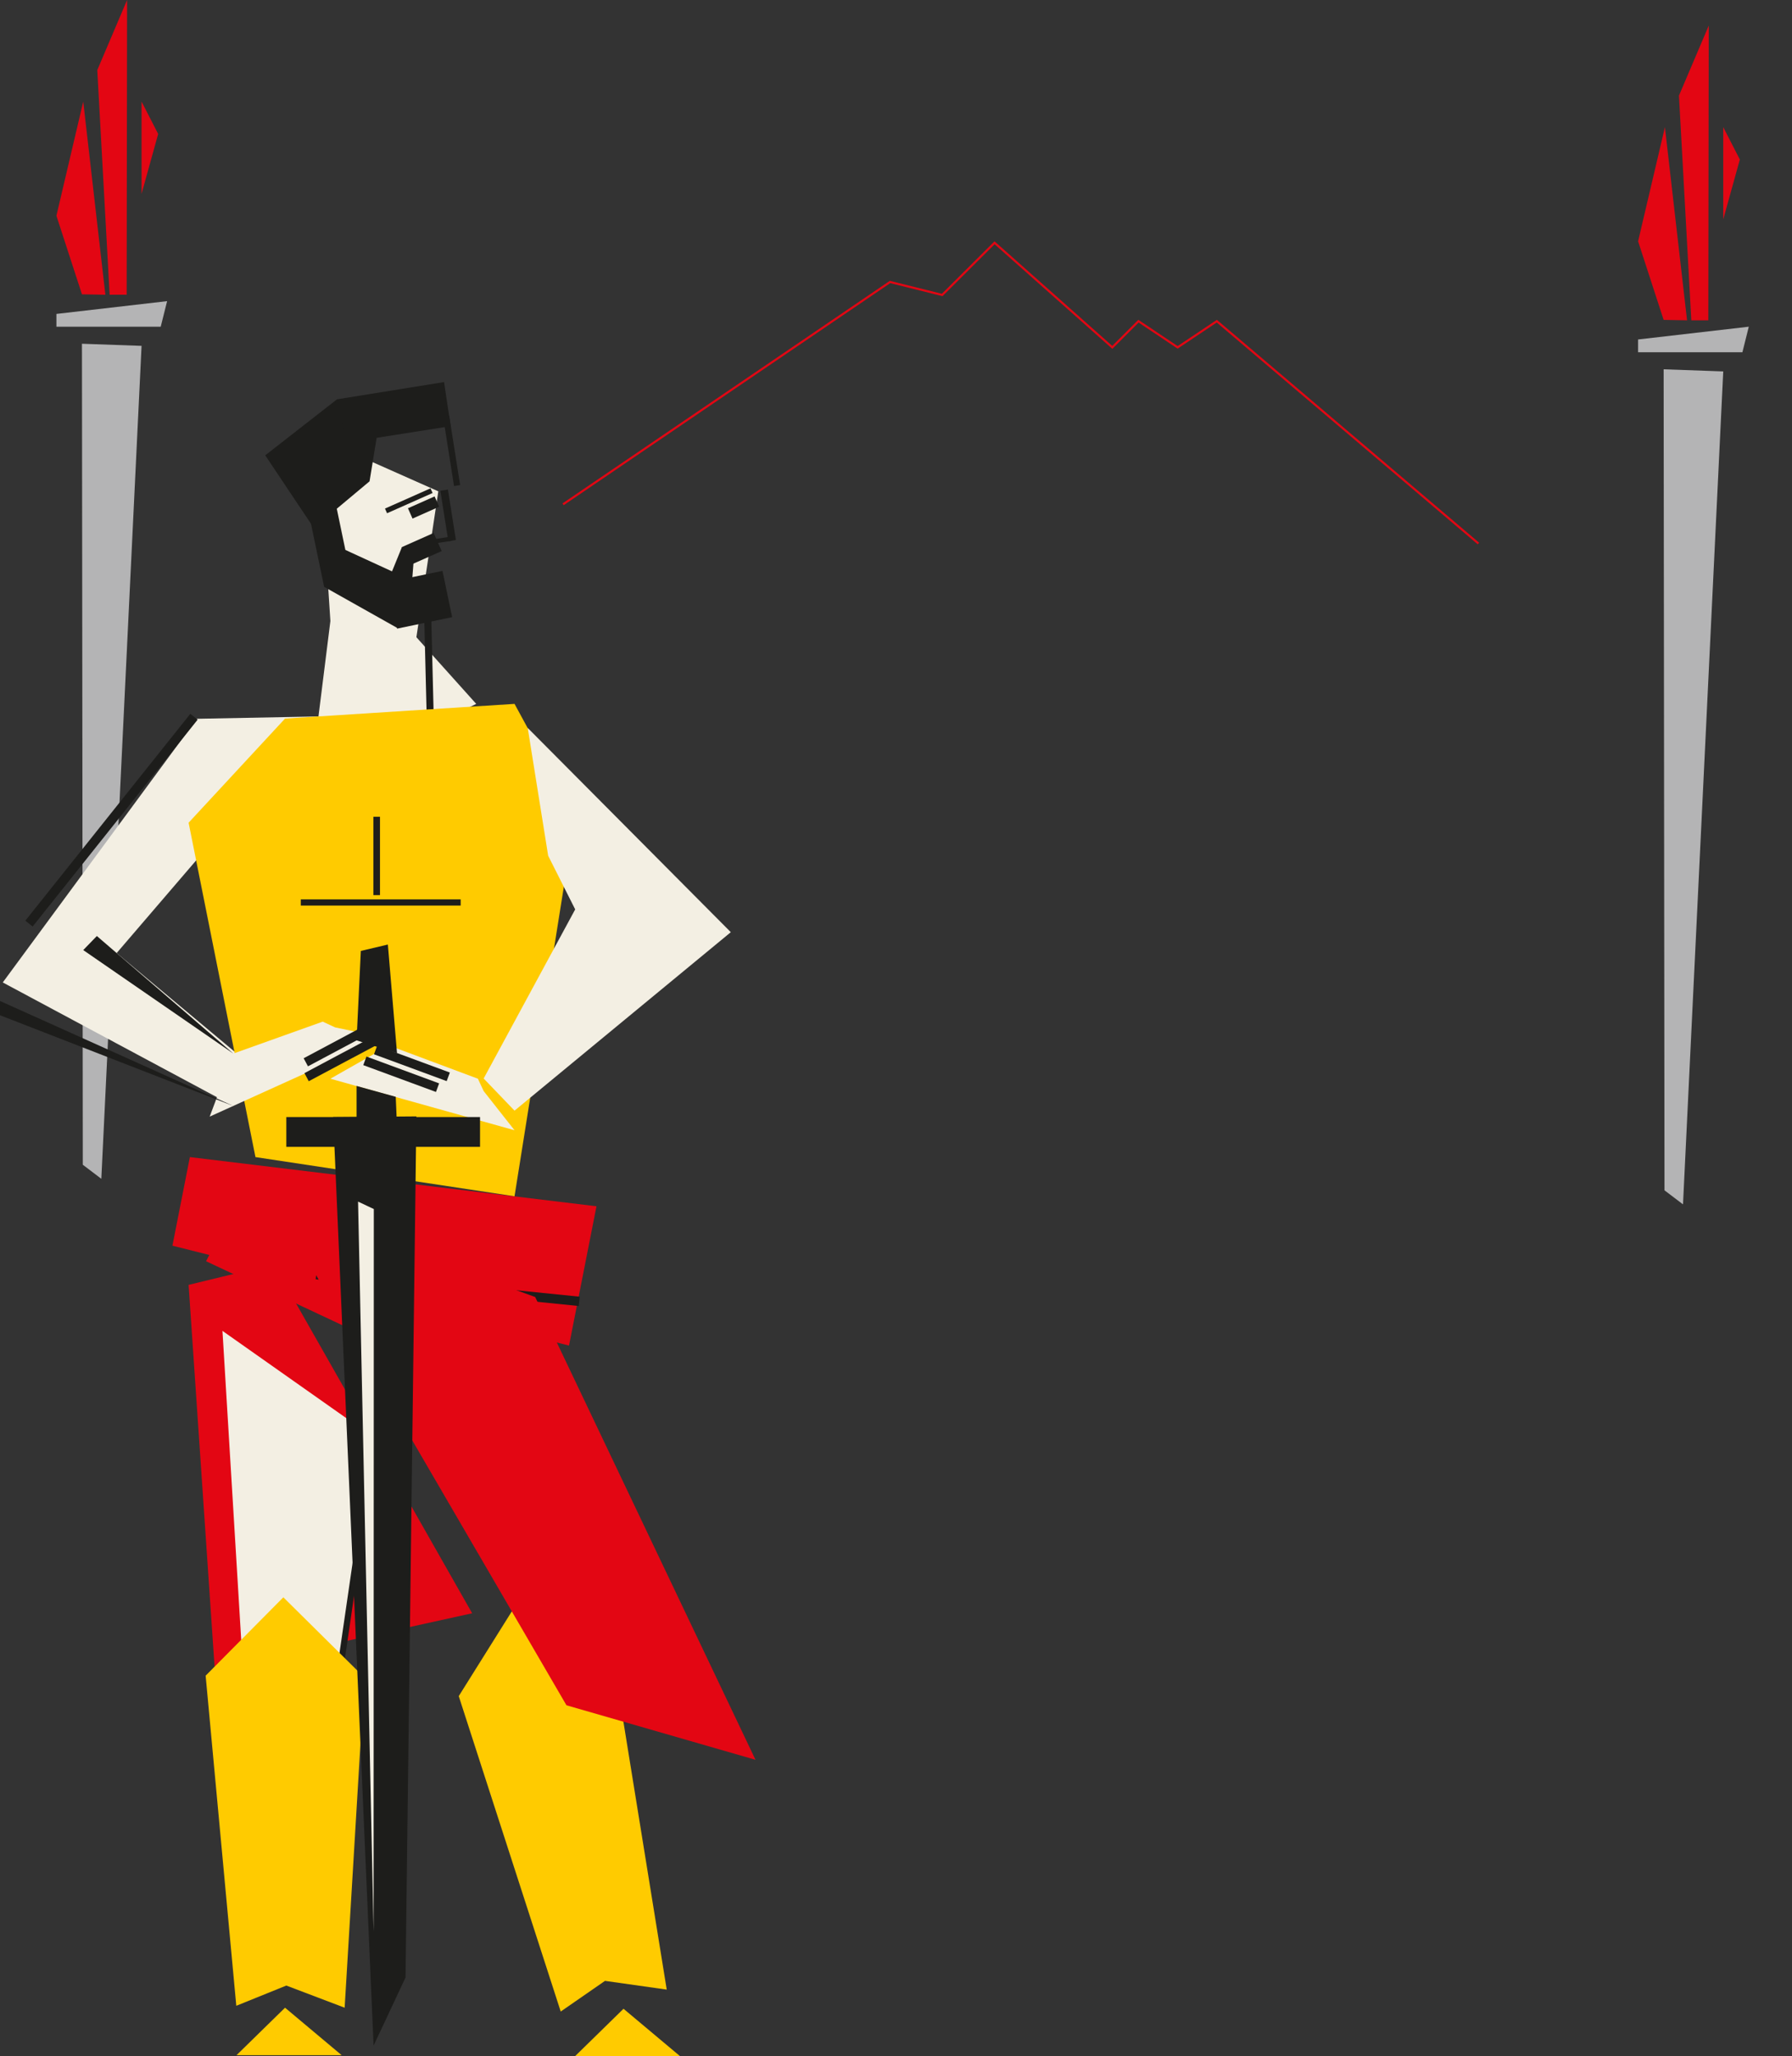 <?xml version="1.0" encoding="utf-8"?> <svg xmlns="http://www.w3.org/2000/svg" xmlns:xlink="http://www.w3.org/1999/xlink" version="1.1" id="_Слой_2" x="0px" y="0px" viewBox="0 0 841.8 965.5" style="enable-background:new 0 0 841.8 965.5;" xml:space="preserve"><rect x="0" y="0" width="841.8" height="965.5" fill="#333333" stroke="none"/> <style type="text/css"> .st0{fill-rule:evenodd;clip-rule:evenodd;fill:#B4B4B5;} .st1{fill-rule:evenodd;clip-rule:evenodd;fill:#E30613;} .st2{fill-rule:evenodd;clip-rule:evenodd;fill:#F3EFE3;} .st3{fill:#1D1D1B;} .st4{fill-rule:evenodd;clip-rule:evenodd;fill:#1D1D1B;} .st5{fill-rule:evenodd;clip-rule:evenodd;fill:#FFCB00;} .st6{fill:none;stroke:#E30613;stroke-miterlimit:10;} </style> <polygon class="st0" points="781.5,173.4 781.9,558.9 790.6,565.5 809.5,174.4 "></polygon> <polygon class="st0" points="821.5,153.4 769.5,159.4 769.5,165.4 818.5,165.4 "></polygon> <polygon class="st1" points="782.1,59.7 769.5,113.3 781.5,150.2 792.5,150.4 "></polygon> <polygon class="st1" points="802.5,150.4 802.7,12 788.7,44.9 794.5,150.4 "></polygon> <polygon class="st1" points="809.5,59.7 809.5,103 817.3,74.9 "></polygon> <polygon class="st0" points="38.5,161.4 38.9,546.9 47.6,553.5 66.5,162.4 "></polygon> <polygon class="st2" points="223.7,330.5 195.6,299.2 205.9,230.7 149.6,205.7 155.2,291.6 149.6,336.4 92.5,337.5 1.3,461.3 109.6,519.3 120,502 54.8,447.5 104.5,389.6 "></polygon> <rect x="199.8" y="290.1" transform="matrix(1 -2.478111e-02 2.478111e-02 1 -7.697 5.088)" class="st3" width="3.3" height="46.1"></rect> <g> <polygon class="st4" points="178.9,193.5 173.6,226 147.4,247.9 124.6,213.8 "></polygon> <g> <polygon class="st4" points="208.6,179.4 211.7,200.1 147.6,210.2 158.3,187.5 "></polygon> <rect x="148.5" y="239.1" transform="matrix(0.979 -0.204 0.204 0.979 -49.127 37.047)" class="st3" width="13.3" height="35.4"></rect> <polygon class="st4" points="160.9,257.6 198.1,274.7 186.7,294.9 152.2,275.5 "></polygon> <rect x="184" y="270.5" transform="matrix(0.979 -0.204 0.204 0.979 -53.303 46.147)" class="st3" width="26.4" height="22.2"></rect> <rect x="189.9" y="253.1" transform="matrix(0.914 -0.406 0.406 0.914 -87.606 102.676)" class="st3" width="16.4" height="9.3"></rect> <rect x="204.2" y="252.5" transform="matrix(0.988 -0.156 0.156 0.988 -36.93 35.532)" class="st3" width="8.1" height="2"></rect> <rect x="192.1" y="235.6" transform="matrix(0.914 -0.406 0.406 0.914 -79.6 101.305)" class="st3" width="13.7" height="5.3"></rect> <rect x="180.3" y="233.9" transform="matrix(0.914 -0.406 0.406 0.914 -78.912 98.213)" class="st3" width="23.4" height="2.4"></rect> <rect x="208.6" y="230" transform="matrix(0.988 -0.156 0.156 0.988 -35.117 35.732)" class="st3" width="3.6" height="24"></rect> <rect x="210.6" y="195.3" transform="matrix(0.988 -0.156 0.156 0.988 -30.386 35.61)" class="st3" width="2.9" height="32.9"></rect> <polygon class="st4" points="188.8,256.9 182.4,272.6 193.1,278.9 194.4,262.2 "></polygon> <polygon class="st4" points="124.6,213.8 158.3,187.5 163.7,214.4 "></polygon> </g> </g> <polygon class="st1" points="89.2,543.3 81,584.9 267.3,631.8 280.2,566.4 "></polygon> <polygon class="st1" points="103.5,579.2 96.8,592.2 254,666 264.5,645.5 "></polygon> <rect x="208.1" y="542.9" transform="matrix(0.101 -0.995 0.995 0.101 -412.899 752.915)" class="st3" width="4.4" height="124.2"></rect> <rect x="-9.9" y="382.8" transform="matrix(0.624 -0.782 0.782 0.624 -281.275 185.683)" class="st3" width="124.2" height="4.4"></rect> <polygon class="st1" points="88.6,603.3 100.9,784.1 221.8,757.5 128.6,593.6 "></polygon> <polygon class="st2" points="114.3,786.3 161.2,783.5 175.2,674.7 104.5,624.9 "></polygon> <rect x="126.3" y="752.3" transform="matrix(0.144 -0.99 0.99 0.144 -605.629 807.614)" class="st3" width="75.1" height="2.9"></rect> <polygon class="st5" points="96.6,786.8 133.1,750 171.2,787.7 161.9,942.7 134.5,932.3 111,941.8 "></polygon> <polygon class="st5" points="215.5,796.4 243,752.5 288.4,780.9 313.2,934.2 284.2,930.1 263.4,944.5 "></polygon> <polygon class="st1" points="354.9,826.3 251.4,609 128.6,564.6 266.1,800.7 "></polygon> <polygon class="st5" points="133.9,942.7 160.5,965 111.1,965 "></polygon> <polygon class="st5" points="292.9,943.2 319.5,965.5 270.1,965.5 "></polygon> <polygon class="st5" points="120,543.3 88.6,386.3 133.9,337.4 241.7,330.5 270.2,382.9 241.7,561.7 "></polygon> <rect x="141.3" y="422.3" class="st3" width="75.1" height="2.9"></rect> <rect x="175.4" y="383.5" class="st3" width="3.1" height="36.8"></rect> <polygon class="st2" points="247.9,341.8 343.3,437.7 241.7,521.5 227.2,506.4 270.2,427 257.5,401.8 "></polygon> <polyline class="st2" points="224.5,506.5 182.7,490.9 155.2,506.5 241.7,530.7 227.2,512.3 "></polyline> <polyline class="st2" points="151.6,479.7 109.6,494.7 98.5,524.3 180.4,487.2 157.4,482.4 "></polyline> <rect x="191.5" y="481.3" transform="matrix(0.346 -0.938 0.938 0.346 -342.033 508.133)" class="st3" width="4.3" height="36.4"></rect> <rect x="186.4" y="486.3" transform="matrix(0.346 -0.938 0.938 0.346 -349.993 506.709)" class="st3" width="4.3" height="36.4"></rect> <rect x="141.7" y="488.3" transform="matrix(0.882 -0.47 0.47 0.882 -211.837 132.807)" class="st3" width="36.4" height="4.3"></rect> <rect x="142.1" y="495.3" transform="matrix(0.882 -0.47 0.47 0.882 -215.108 133.818)" class="st3" width="36.4" height="4.3"></rect> <polygon class="st4" points="156.5,524.5 175.5,960.5 190.5,928.5 195.6,524.2 "></polygon> <polygon class="st4" points="45.5,439.5 109.6,494.7 39.1,446.1 "></polygon> <polygon class="st4" points="0,470 109.6,519.3 0,476.7 "></polygon> <polygon class="st2" points="168.2,564.2 175.5,906.8 175.6,567.7 "></polygon> <polygon class="st0" points="78.5,141.4 26.5,147.4 26.5,153.4 75.5,153.4 "></polygon> <polygon class="st1" points="39.1,47.7 26.5,101.3 38.5,138.2 49.5,138.4 "></polygon> <polygon class="st1" points="59.5,138.4 59.7,0 45.7,32.9 51.5,138.4 "></polygon> <polygon class="st1" points="66.5,47.7 66.5,91 74.3,62.9 "></polygon> <polyline class="st6" points="264.5,236.8 418.1,132.4 442.6,138.5 467.2,114 522.5,163.1 534.8,150.8 553.2,163.1 571.6,150.8 694.5,255.2 "></polyline> <rect x="134.5" y="524.5" class="st3" width="91" height="14"></rect> <polygon class="st4" points="169.5,446.5 167.5,488.5 186.5,494.5 182.2,443.5 "></polygon> <polyline class="st4" points="167.5,526.5 167.5,509.9 185.9,515 186.5,529 "></polyline> </svg> 
